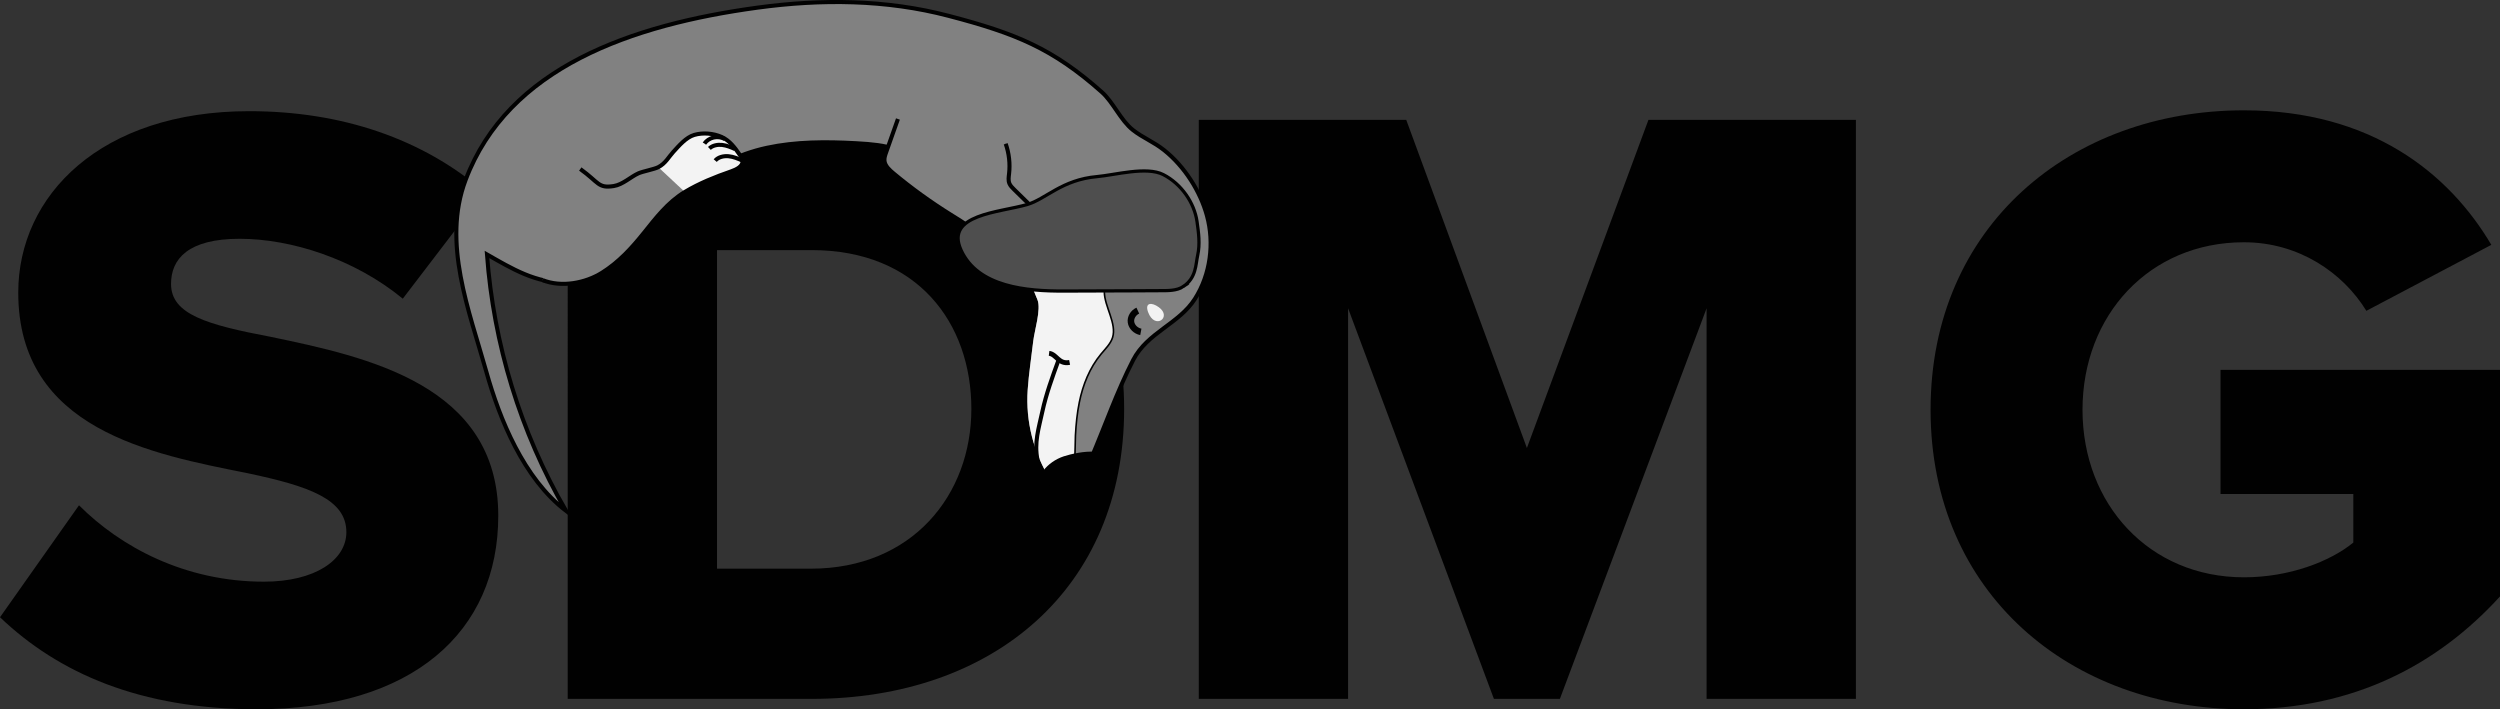 <svg xmlns="http://www.w3.org/2000/svg" viewBox="0 0 704.09 199.76"><rect x="0" y="0" width="704.09" height="199.76" fill="#333333" stroke="none"/><defs><style>.cls-5{stroke:#010101;stroke-miterlimit:10;stroke-width:1.15px}.cls-9{fill:#f3f3f3}.cls-5{fill:none}.cls-10{fill:#010101}</style></defs><path class="cls-10" d="M22.25 142.31c11.73 11.74 29.83 21.51 52.07 21.51 14.42 0 23.23-6.11 23.23-13.94 0-9.29-10.51-12.96-27.87-16.62-26.89-5.38-64.54-12.22-64.54-50.85 0-27.38 23.23-51.1 65.03-51.1 26.16 0 48.9 7.82 66.25 22.74l-22.98 30.07C99.75 72.87 81.9 67.25 67.48 67.25s-19.31 5.62-19.31 12.71c0 8.56 10.02 11.49 28.11 14.91 26.89 5.62 64.05 13.45 64.05 50.36 0 32.76-24.2 54.52-67.96 54.52-33 0-55.99-10.27-72.37-25.91l22.25-31.54Z"/><path class="cls-10" d="M159.89 33.76h68.45c51.34 0 88.26 30.8 88.26 81.41s-36.92 81.66-88.01 81.66h-68.7V33.76Zm68.45 126.4c28.6 0 45.23-20.78 45.23-44.98s-15.16-44.74-44.98-44.74h-26.65v89.72h26.4Z"/><path class="cls-10" d="m480.64 86.82-41.32 110.01h-18.58L379.67 86.82v110.01h-42.05V33.76h58.43l33.98 92.41 34.23-92.41h58.43v163.07h-42.05V86.82Z"/><path class="cls-10" d="M631.97 31.07c35.69 0 57.7 17.6 69.68 37.89l-35.2 18.58c-6.6-10.76-19.07-19.31-34.47-19.31-26.65 0-45.47 20.54-45.47 47.18s18.83 47.18 45.47 47.18c12.71 0 24.2-4.4 30.8-9.78v-13.69h-37.4v-34.96h78.72v63.81c-17.6 19.31-41.32 31.78-72.12 31.78-48.65 0-88.26-32.52-88.26-84.34s39.61-84.34 88.26-84.34Z"/><g id="Body"><path id="bodyOutlineSimplified3" d="M291.61 84.49c1.04 2.63-.86 8.6-1.2 11.55-.52 4.58-1.26 9.16-1.57 13.76-.61 8.84 1.64 17.84 6.52 25.6 5.66 9 9.68-.97 11.98-6.36 3.9-9.15 7.22-18.75 11.79-27.63 4-7.77 12.87-10.16 17.39-17.22 4.43-6.92 5.5-15.78 3.39-23.49-1.84-6.74-6.24-13.77-12.03-18.39-3.04-2.42-5.93-3.44-8.78-5.67-3.49-2.73-5.54-7.82-8.82-10.73-13.74-12.2-24.1-16.47-43.13-21.45-17.6-4.62-35.83-4.77-53.93-2.29-35.15 4.81-70.12 16.7-82.11 48.57-6.64 17.65 1.01 36.68 5.86 53.97 3.74 13.33 10.5 30.02 22.44 39.17-12.93-22.31-20.4-47.11-22.26-72.22 6.91 3.94 13.91 8.23 22.46 7.9 8.5-.34 13.56-5.31 18.54-10.94 10.35-11.69 20.98-23.36 37.83-26.99 8.21-1.77 16.73-1.75 25.11-1.29 9.35.51 13.23 1.44 19.83 7.31 6.18 5.49 13.28 10.24 18.77 16.32 5.48 6.07 9 13.19 11.9 20.52Z" stroke-width="1.15" fill="#818181" stroke="#010101" stroke-miterlimit="10"/></g><g id="FrontLeg"><path id="frontLegFill" d="M283.24 40.49c.95 2.71 1.27 5.6.95 8.43-.1.91-.27 1.87.08 2.73.27.66.81 1.2 1.34 1.72 2.05 2.01 4.1 4.01 6.14 6.02l-14.22 9.67c-1.86-3.84-6.01-6.26-9.82-8.63-5.65-3.52-11.03-7.41-16.08-11.62-1.16-.96-2.36-2.07-2.53-3.48-.1-.83.19-1.65.47-2.44 1.11-3.13 2.21-6.26 3.32-9.38" stroke-width=".11" fill="#818181" stroke="#010101" stroke-miterlimit="10"/><path id="frontLegOutline" class="cls-5" d="M283.24 40.49c.95 2.71 1.27 5.6.95 8.43-.1.91-.27 1.87.08 2.73.27.66.81 1.2 1.34 1.72 2.05 2.01 4.1 4.01 6.14 6.02l-14.22 9.67c-1.86-3.84-6.01-6.26-9.82-8.63-5.65-3.52-11.03-7.41-16.08-11.62-1.16-.96-2.36-2.07-2.53-3.48-.1-.83.19-1.65.47-2.44 1.11-3.13 2.21-6.26 3.32-9.38"/></g><g id="BackLeg"><path id="backLegFill" d="M163.43 47.6c5.31 3.82 4.97 5.49 9.41 4.8 2.57-.4 4.79-2.62 7-3.6 1.22-.54 4.38-1.12 5.56-1.72 2.03-1.04 2.96-2.92 4.21-4.28 1.64-1.79 3.61-4.12 5.91-4.8 2.44-.72 5.4-.46 7.71.57 2.31 1.03 3.78 3.1 5.14 5.08.37.54.75 1.11.77 1.75.04 1.45-1.7 2.33-3.19 2.85-4.54 1.57-9.02 3.37-13.07 5.81-4.82 2.9-8.18 7.34-11.58 11.57-3.41 4.24-6.95 8.14-11.7 11.14-4.75 3-11.47 4.23-16.77 2.13" fill="#818181"/><path id="backLegPaw" class="cls-9" d="M185.39 47.08c2.03-1.04 2.96-2.92 4.21-4.28 1.64-1.79 3.61-4.12 5.91-4.8 2.44-.72 5.4-.46 7.71.57 2.31 1.03 3.78 3.1 5.14 5.08.37.54.75 1.11.77 1.75.04 1.45-1.7 2.33-3.19 2.85-4.54 1.57-9.02 3.37-13.07 5.81"/><path id="backLegOutline" class="cls-5" d="M163.43 47.6c5.31 3.82 4.97 5.49 9.41 4.8 2.57-.4 4.79-2.62 7-3.6 1.22-.54 4.38-1.12 5.56-1.72 2.03-1.04 2.96-2.92 4.21-4.28 1.64-1.79 3.61-4.12 5.91-4.8 2.44-.72 5.4-.46 7.71.57 2.31 1.03 3.78 3.1 5.14 5.08.37.54.75 1.11.77 1.75.04 1.45-1.7 2.33-3.19 2.85-4.54 1.57-9.02 3.37-13.07 5.81-4.82 2.9-8.18 7.34-11.58 11.57-3.41 4.24-6.95 8.14-11.7 11.14-4.75 3-11.47 4.23-16.77 2.13"/><path id="toeLine" class="cls-5" d="M198.39 40.44c.57-.84 1.52-1.47 2.58-1.71s2.22-.09 3.16.42"/><path id="toeLine-2" data-name="toeLine" class="cls-5" d="M199.79 41.8c.9-.85 2.31-1.13 3.6-.98s2.49.65 3.65 1.18"/><path id="toeLine-3" data-name="toeLine" class="cls-5" d="M201.43 45.23c.85-1 2.37-1.36 3.76-1.23s2.67.69 3.92 1.23"/></g><g id="Face"><path id="muzzle" class="cls-9" d="M310.13 99.68c1.22-1.46 2.66-2.86 3.21-4.62 1.23-3.89-2.28-8.74-2.32-12.79l.04.07c-.08-.15-.16-.29-.24-.44h-19.67c.36.86.71 1.72 1.06 2.59 1.04 2.63-.86 8.6-1.2 11.55-.52 4.58-1.26 9.16-1.57 13.76-.61 8.84 1.64 17.84 6.52 25.6 2.56 4.07 4.62 3.2 6.5 1.69.07-4.8.35-13.17.42-14.45.17-3.13.47-6.26 1.1-9.35.99-4.86 2.87-9.66 6.15-13.61Z"/><path id="muzzleLine" d="M302.58 136.42c.05-1.63.21-12.16.3-13.79.17-3.13.47-6.26 1.1-9.35.99-4.86 2.87-9.66 6.15-13.61 1.22-1.46 2.66-2.86 3.21-4.62 1.23-3.89-2.28-8.74-2.32-12.79" stroke-width=".46" fill="none" stroke="#010101" stroke-miterlimit="10"/><path id="eye" d="M321.3 93.47c-1.42-.27-2.58-1.42-2.77-2.72s.62-2.67 1.92-3.27" fill="none" stroke-width="1.84" stroke="#010101" stroke-miterlimit="10"/><path id="eyeBrow" class="cls-9" d="M323.35 87.92c1.88 5.11 6.86 1.4 3.02-1.39-2.05-1.49-4.02-1.33-3.02 1.39Z"/><g id="smile"><path id="smileLine" class="cls-5" d="M292.2 129.55c-.99-4.89.32-8.83 1.38-13.71 1.06-4.88 2.79-9.61 4.51-14.33"/><path id="smileEnd" d="M295.46 99.51c2.15.27 2.65 3.18 5.78 2.56" stroke-width="1.38" fill="none" stroke="#010101" stroke-miterlimit="10"/></g><path id="nose" class="cls-10" d="M307.33 129.03c.25-.6.51-1.2.76-1.8-2.53-.22-6.45.6-8.51 1.29-2.32.78-4.36 2.21-5.77 4.05l-.03.11c.49.92 1.01 1.82 1.57 2.71 5.66 9 9.68-.97 11.98-6.36Z"/></g><g id="Ear"><path id="ear_tapered" data-name="ear tapered" d="M333.28 80.69c-1.89 1.27-4.51 1.16-6.66 1.17-2.58.01-5.16.02-7.75.04-5.16.02-13.95.04-19.11.07-10.63.05-24.34-1.09-29.09-11.53-4.59-10.09 10.81-10.57 18.63-12.84 5.25-1.53 9.77-6.99 19.66-7.86 5.08-.45 13.98-2.97 18.66-.57 5.14 2.63 8.75 7.98 9.5 13.19.46 3.21.89 6.39.19 9.54-.58 2.57-.36 6.33-4.04 8.79Z" stroke="#010101" stroke-miterlimit="10" fill="#4e4e4e" stroke-width=".92"/></g></svg>
